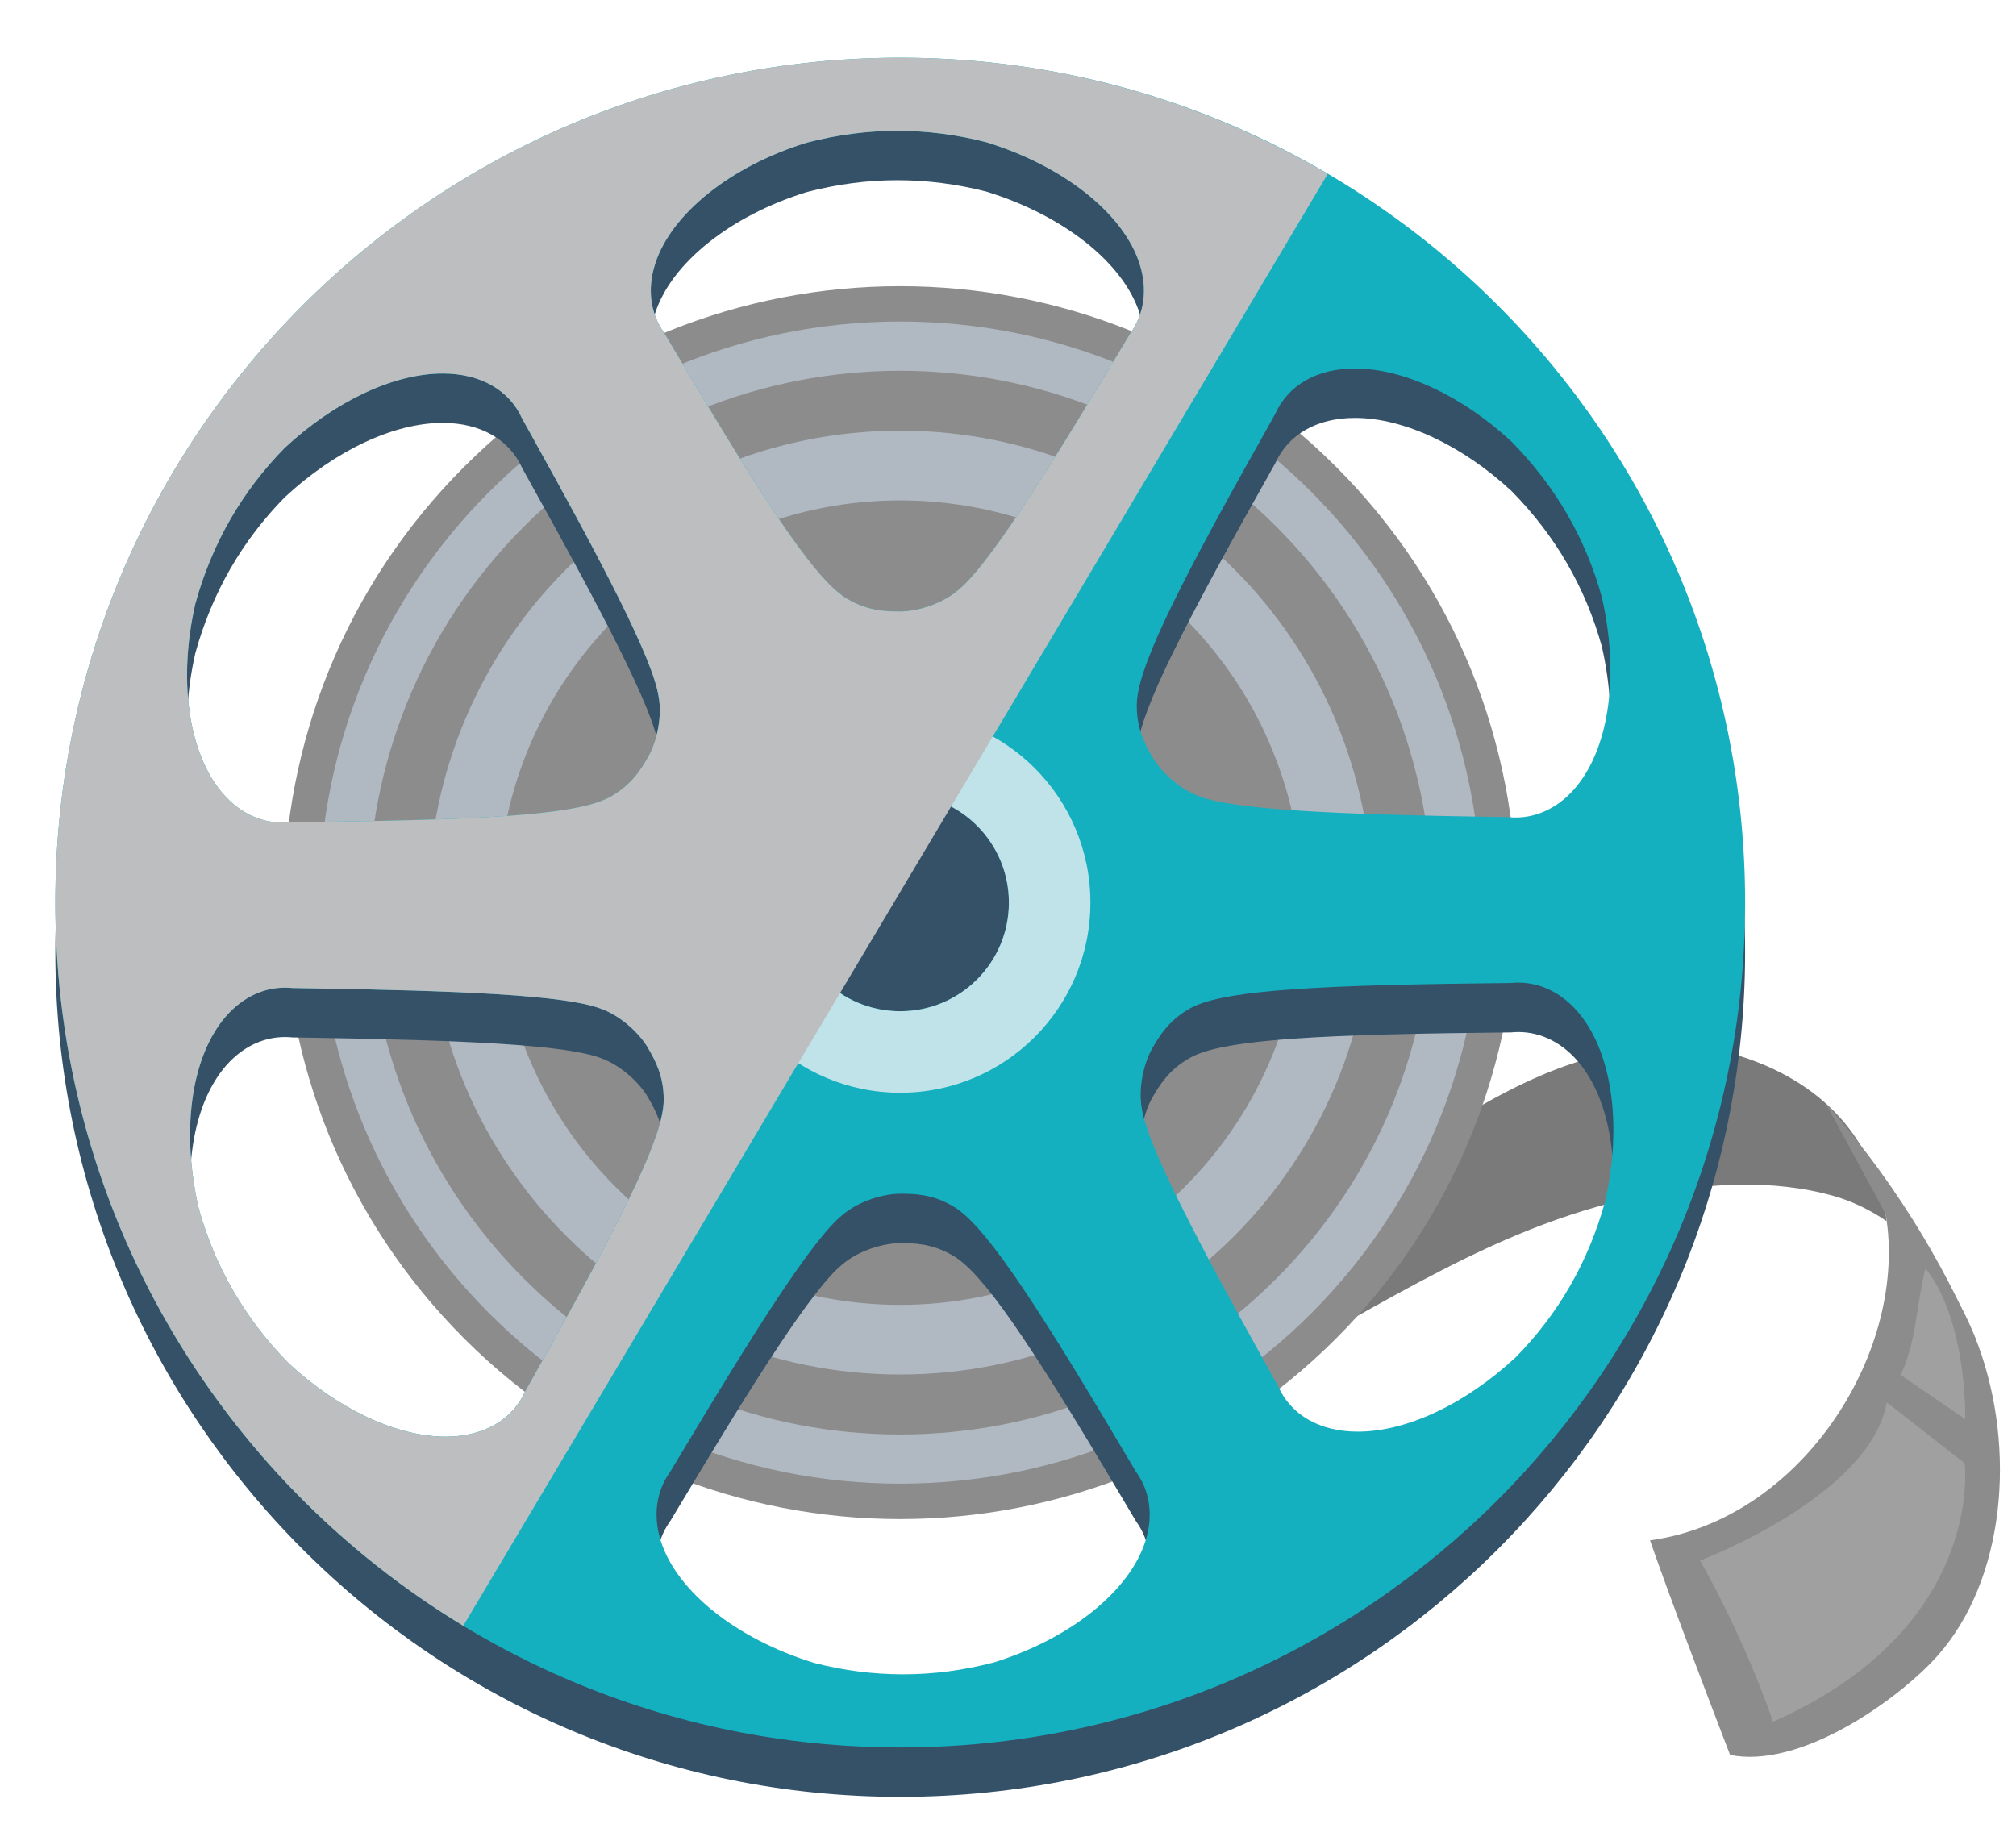 <svg xmlns="http://www.w3.org/2000/svg" width="63" height="57" viewBox="0 0 63 57" fill="none"><path d="M54.408 33.013C52.122 32.277 49.599 32.879 47.442 33.936C45.286 34.993 43.372 36.483 41.283 37.667C36.467 40.398 30.709 41.43 25.243 40.542C19.778 39.654 14.643 36.852 10.939 32.736C11.471 34.214 9.848 33.936 10.69 35.262C13.566 39.792 18.174 43.192 23.351 44.604C28.528 46.017 34.224 45.428 39.002 42.987C43.204 40.841 46.859 38.183 51.623 37.313C53.475 36.975 55.405 36.861 57.222 37.352C57.858 37.524 58.435 37.807 58.961 38.166C58.661 35.924 57.271 33.935 54.408 33.013Z" fill="#7A7A7A"></path><path d="M60.346 51.963C59.053 53.294 56.186 55.271 54.065 54.845C53.289 52.83 52.111 49.727 51.563 48.138C56.24 47.499 59.533 42.381 58.962 38.168C60.354 39.111 61.357 40.632 61.935 42.373C63.015 45.651 62.574 49.681 60.346 51.963Z" fill="#8C8C8C"></path><path d="M41.751 41.831C49.274 34.308 49.274 22.11 41.751 14.586C34.227 7.063 22.029 7.063 14.506 14.586C6.983 22.11 6.983 34.308 14.506 41.831C22.029 49.354 34.227 49.354 41.751 41.831Z" fill="#8C8C8C"></path><path d="M28.132 46.366C38.161 46.366 46.291 38.236 46.291 28.207C46.291 18.178 38.161 10.048 28.132 10.048C18.103 10.048 9.973 18.178 9.973 28.207C9.973 38.236 18.103 46.366 28.132 46.366Z" fill="#B0B9C2"></path><path d="M39.882 39.962C46.373 33.471 46.373 22.947 39.882 16.455C33.391 9.964 22.866 9.964 16.375 16.455C9.884 22.947 9.884 33.471 16.375 39.962C22.866 46.453 33.391 46.453 39.882 39.962Z" fill="#8C8C8C"></path><path d="M28.132 42.955C36.277 42.955 42.88 36.352 42.88 28.207C42.88 20.062 36.277 13.459 28.132 13.459C19.987 13.459 13.384 20.062 13.384 28.207C13.384 36.352 19.987 42.955 28.132 42.955Z" fill="#B0B9C2"></path><path d="M37.017 37.097C41.926 32.188 41.926 24.229 37.017 19.32C32.108 14.411 24.149 14.411 19.24 19.32C14.331 24.229 14.332 32.188 19.24 37.097C24.149 42.006 32.108 42.006 37.017 37.097Z" fill="#8C8C8C"></path><path d="M28.132 3.348C13.55 3.348 1.729 15.169 1.729 29.751C1.729 44.333 13.55 56.154 28.132 56.154C42.714 56.154 54.535 44.333 54.535 29.751C54.536 15.169 42.714 3.348 28.132 3.348ZM39.852 14.477C40.256 13.576 41.158 13.06 42.341 13.06C43.863 13.06 45.694 13.915 47.237 15.347C48.61 16.742 49.546 18.363 50.056 20.2C50.601 22.585 50.304 24.821 49.293 26.089C48.777 26.736 48.09 27.093 47.36 27.093C47.284 27.093 47.208 27.089 47.131 27.081L46.578 27.072C41.923 26.998 38.591 26.861 37.482 26.432C36.854 26.209 36.271 25.65 36.015 25.207C35.804 24.841 35.517 24.344 35.524 23.573C35.533 22.523 36.554 20.343 39.424 15.242C39.594 14.941 39.739 14.681 39.852 14.477ZM20.47 9.799C20.967 8.228 22.828 6.739 25.21 6.003C26.175 5.752 27.111 5.632 28.042 5.632C28.972 5.632 29.908 5.752 30.823 5.988C33.256 6.738 35.116 8.228 35.614 9.798C35.864 10.588 35.759 11.353 35.32 11.961L35.03 12.444C32.642 16.433 30.859 19.246 29.933 19.991C29.425 20.424 28.65 20.65 28.137 20.65C27.718 20.65 27.143 20.65 26.477 20.257C25.573 19.724 24.195 17.751 21.214 12.717C21.037 12.419 20.885 12.162 20.765 11.962C20.325 11.354 20.22 10.59 20.47 9.799ZM6.105 20.408C6.628 18.521 7.563 16.9 8.899 15.54C10.48 14.071 12.31 13.216 13.832 13.216C15.015 13.216 15.918 13.732 16.321 14.633L16.59 15.117C18.853 19.184 20.399 22.137 20.582 23.312C20.703 23.968 20.51 24.753 20.254 25.197C20.044 25.561 19.757 26.057 19.086 26.437C18.171 26.955 15.772 27.161 9.916 27.226C9.573 27.23 9.276 27.233 9.043 27.237C8.966 27.245 8.89 27.249 8.814 27.249C8.084 27.249 7.397 26.892 6.881 26.245C5.871 24.978 5.573 22.741 6.105 20.408ZM16.412 45.025C16.008 45.926 15.106 46.442 13.923 46.442C12.401 46.442 10.57 45.587 9.028 44.155C7.655 42.76 6.719 41.139 6.209 39.302C5.664 36.917 5.961 34.681 6.972 33.413C7.488 32.766 8.174 32.409 8.905 32.409C8.981 32.409 9.057 32.413 9.134 32.421L9.687 32.43C14.342 32.504 17.674 32.641 18.783 33.07C19.411 33.293 19.994 33.852 20.25 34.295C20.461 34.661 20.748 35.158 20.741 35.929C20.732 36.979 19.711 39.159 16.841 44.26C16.671 44.561 16.526 44.82 16.412 45.025ZM35.795 49.702C35.298 51.273 33.437 52.762 31.054 53.498C30.089 53.749 29.153 53.869 28.222 53.869C27.292 53.869 26.356 53.749 25.441 53.512C23.008 52.762 21.148 51.273 20.65 49.702C20.4 48.912 20.505 48.147 20.944 47.539L21.234 47.056C23.622 43.067 25.405 40.254 26.33 39.509C26.838 39.076 27.613 38.85 28.126 38.85C28.545 38.85 29.12 38.85 29.786 39.243C30.69 39.776 32.068 41.749 35.049 46.783C35.226 47.081 35.378 47.338 35.498 47.538C35.939 48.147 36.045 48.912 35.795 49.702ZM47.365 43.962C45.784 45.431 43.954 46.285 42.432 46.285C41.249 46.285 40.346 45.77 39.943 44.868L39.674 44.384C37.411 40.317 35.865 37.364 35.682 36.189C35.562 35.532 35.754 34.748 36.01 34.304C36.221 33.94 36.507 33.444 37.178 33.064C38.093 32.546 40.492 32.34 46.347 32.275C46.69 32.271 46.987 32.268 47.22 32.264C47.297 32.256 47.373 32.252 47.449 32.252C48.179 32.252 48.866 32.609 49.382 33.256C50.393 34.524 50.691 36.76 50.158 39.094C49.637 40.981 48.701 42.602 47.365 43.962Z" fill="#355168"></path><path d="M32.423 28.207C32.423 30.576 30.502 32.497 28.133 32.497C25.764 32.497 23.843 30.576 23.843 28.207C23.843 25.838 25.764 23.917 28.133 23.917C30.502 23.917 32.423 25.837 32.423 28.207Z" fill="#355168"></path><path d="M28.132 1.804C13.55 1.804 1.729 13.625 1.729 28.207C1.729 42.789 13.55 54.61 28.132 54.61C42.714 54.61 54.535 42.789 54.535 28.207C54.536 13.625 42.714 1.804 28.132 1.804ZM39.852 12.933C40.256 12.032 41.158 11.516 42.341 11.516C43.863 11.516 45.694 12.371 47.237 13.803C48.61 15.198 49.546 16.819 50.056 18.656C50.601 21.041 50.304 23.277 49.293 24.545C48.777 25.192 48.09 25.549 47.36 25.549C47.284 25.549 47.208 25.545 47.131 25.537L46.578 25.528C41.923 25.454 38.591 25.317 37.482 24.888C36.854 24.665 36.271 24.106 36.015 23.663C35.804 23.297 35.517 22.801 35.524 22.03C35.533 20.98 36.554 18.8 39.424 13.699C39.594 13.397 39.739 13.137 39.852 12.933ZM20.47 8.255C20.967 6.684 22.828 5.195 25.21 4.459C26.175 4.208 27.111 4.088 28.042 4.088C28.972 4.088 29.908 4.208 30.823 4.445C33.256 5.195 35.116 6.685 35.614 8.255C35.864 9.045 35.759 9.81 35.32 10.418L35.03 10.901C32.642 14.89 30.859 17.703 29.934 18.448C29.426 18.881 28.651 19.107 28.138 19.107C27.719 19.107 27.144 19.107 26.478 18.714C25.574 18.181 24.196 16.208 21.215 11.174C21.038 10.876 20.886 10.619 20.766 10.419C20.325 9.811 20.22 9.046 20.47 8.255ZM31.528 28.207C31.528 30.082 30.008 31.603 28.132 31.603C26.257 31.603 24.736 30.083 24.736 28.207C24.736 26.331 26.256 24.811 28.132 24.811C30.008 24.811 31.528 26.331 31.528 28.207ZM6.105 18.864C6.628 16.977 7.563 15.356 8.899 13.996C10.48 12.527 12.31 11.673 13.832 11.673C15.015 11.673 15.918 12.189 16.321 13.09L16.59 13.574C18.853 17.641 20.399 20.594 20.582 21.769C20.703 22.426 20.51 23.21 20.254 23.654C20.044 24.018 19.757 24.514 19.086 24.894C18.171 25.412 15.772 25.618 9.916 25.683C9.573 25.687 9.276 25.69 9.044 25.694C8.967 25.702 8.891 25.706 8.815 25.706C8.085 25.706 7.398 25.349 6.882 24.702C5.871 23.434 5.573 21.197 6.105 18.864ZM16.412 43.48C16.008 44.381 15.106 44.897 13.923 44.897C12.4 44.897 10.57 44.042 9.027 42.61C7.654 41.215 6.718 39.594 6.208 37.757C5.663 35.373 5.96 33.136 6.971 31.868C7.487 31.221 8.173 30.864 8.904 30.864C8.98 30.864 9.056 30.868 9.133 30.876L9.686 30.885C14.341 30.959 17.673 31.096 18.782 31.525C19.41 31.748 19.993 32.307 20.249 32.75C20.46 33.116 20.746 33.613 20.74 34.384C20.731 35.434 19.71 37.614 16.84 42.715C16.671 43.017 16.526 43.276 16.412 43.48ZM35.795 48.158C35.298 49.729 33.437 51.218 31.054 51.954C30.089 52.205 29.153 52.325 28.222 52.325C27.292 52.325 26.356 52.205 25.441 51.968C23.008 51.218 21.147 49.728 20.65 48.158C20.4 47.368 20.505 46.603 20.944 45.995L21.234 45.512C23.622 41.523 25.405 38.71 26.331 37.965C26.839 37.532 27.614 37.306 28.127 37.306C28.546 37.306 29.121 37.306 29.787 37.699C30.691 38.232 32.069 40.205 35.05 45.239C35.227 45.537 35.379 45.794 35.499 45.994C35.939 46.603 36.045 47.368 35.795 48.158ZM47.365 42.418C45.784 43.887 43.954 44.741 42.432 44.741C41.249 44.741 40.346 44.226 39.943 43.324L39.674 42.84C37.411 38.773 35.865 35.82 35.682 34.645C35.562 33.989 35.754 33.204 36.01 32.76C36.221 32.396 36.507 31.9 37.178 31.52C38.093 31.002 40.492 30.796 46.347 30.731C46.69 30.727 46.987 30.724 47.22 30.72C47.297 30.712 47.373 30.708 47.449 30.708C48.179 30.708 48.866 31.065 49.382 31.712C50.393 32.98 50.691 35.216 50.158 37.55C49.637 39.437 48.701 41.058 47.365 42.418Z" fill="#14B0BF"></path><path d="M28.132 22.264C24.85 22.264 22.189 24.925 22.189 28.207C22.189 31.489 24.85 34.15 28.132 34.15C31.414 34.15 34.075 31.489 34.075 28.207C34.075 24.925 31.414 22.264 28.132 22.264ZM28.132 31.603C26.257 31.603 24.736 30.083 24.736 28.207C24.736 26.331 26.256 24.811 28.132 24.811C30.008 24.811 31.528 26.331 31.528 28.207C31.528 30.082 30.008 31.603 28.132 31.603Z" fill="#BFE3E8"></path><path d="M28.132 1.804C13.55 1.804 1.729 13.625 1.729 28.207C1.729 37.791 6.836 46.182 14.477 50.809L41.492 5.436C37.572 3.131 33.009 1.804 28.132 1.804ZM6.105 18.864C6.628 16.977 7.563 15.356 8.899 13.996C10.48 12.527 12.31 11.673 13.832 11.673C15.015 11.673 15.918 12.189 16.321 13.09L16.59 13.574C18.853 17.641 20.399 20.594 20.582 21.769C20.703 22.426 20.51 23.21 20.254 23.654C20.044 24.018 19.757 24.514 19.086 24.894C18.171 25.412 15.772 25.618 9.916 25.683C9.573 25.687 9.276 25.69 9.044 25.694C8.967 25.702 8.891 25.706 8.815 25.706C8.085 25.706 7.398 25.349 6.882 24.702C5.871 23.434 5.573 21.197 6.105 18.864ZM16.841 42.716C16.672 43.017 16.526 43.277 16.413 43.481C16.009 44.382 15.107 44.898 13.924 44.898C12.401 44.898 10.571 44.043 9.028 42.611C7.655 41.216 6.719 39.595 6.209 37.758C5.664 35.374 5.961 33.137 6.972 31.869C7.488 31.222 8.174 30.865 8.905 30.865C8.981 30.865 9.057 30.869 9.134 30.877L9.687 30.886C14.342 30.96 17.674 31.097 18.783 31.526C19.411 31.749 19.994 32.308 20.25 32.751C20.461 33.117 20.747 33.614 20.741 34.385C20.731 35.435 19.71 37.615 16.841 42.716ZM35.03 10.902C32.642 14.891 30.859 17.704 29.934 18.449C29.426 18.882 28.651 19.108 28.138 19.108C27.719 19.108 27.144 19.108 26.478 18.715C25.574 18.182 24.196 16.209 21.215 11.175C21.038 10.877 20.886 10.62 20.766 10.42C20.326 9.811 20.221 9.046 20.471 8.255C20.968 6.684 22.829 5.195 25.211 4.459C26.176 4.208 27.112 4.088 28.043 4.088C28.973 4.088 29.909 4.208 30.824 4.445C33.257 5.195 35.117 6.685 35.615 8.255C35.865 9.045 35.76 9.81 35.321 10.418L35.03 10.902Z" fill="#BCBEC0"></path><path d="M57.055 34.48C57.917 35.455 58.865 36.665 59.779 38.122C60.618 39.458 61.255 40.725 61.741 41.843C60.78 42.494 59.934 43.038 59.877 42.964C59.875 42.961 59.874 42.958 59.874 42.954C59.874 42.78 58.923 37.932 58.923 37.932L57.055 34.48Z" fill="#8C8C8C"></path><path d="M53.125 48.769C53.125 48.769 58.431 46.779 58.963 43.826C61.395 45.727 61.395 45.727 61.395 45.727C61.395 45.727 62.06 50.86 55.406 53.807C54.456 51.05 53.125 48.769 53.125 48.769Z" fill="#A0A0A0"></path><path d="M60.171 39.638C59.844 41.012 59.897 41.874 59.398 42.971L61.414 44.35C61.414 44.35 61.483 41.273 60.171 39.638Z" fill="#A0A0A0"></path></svg>